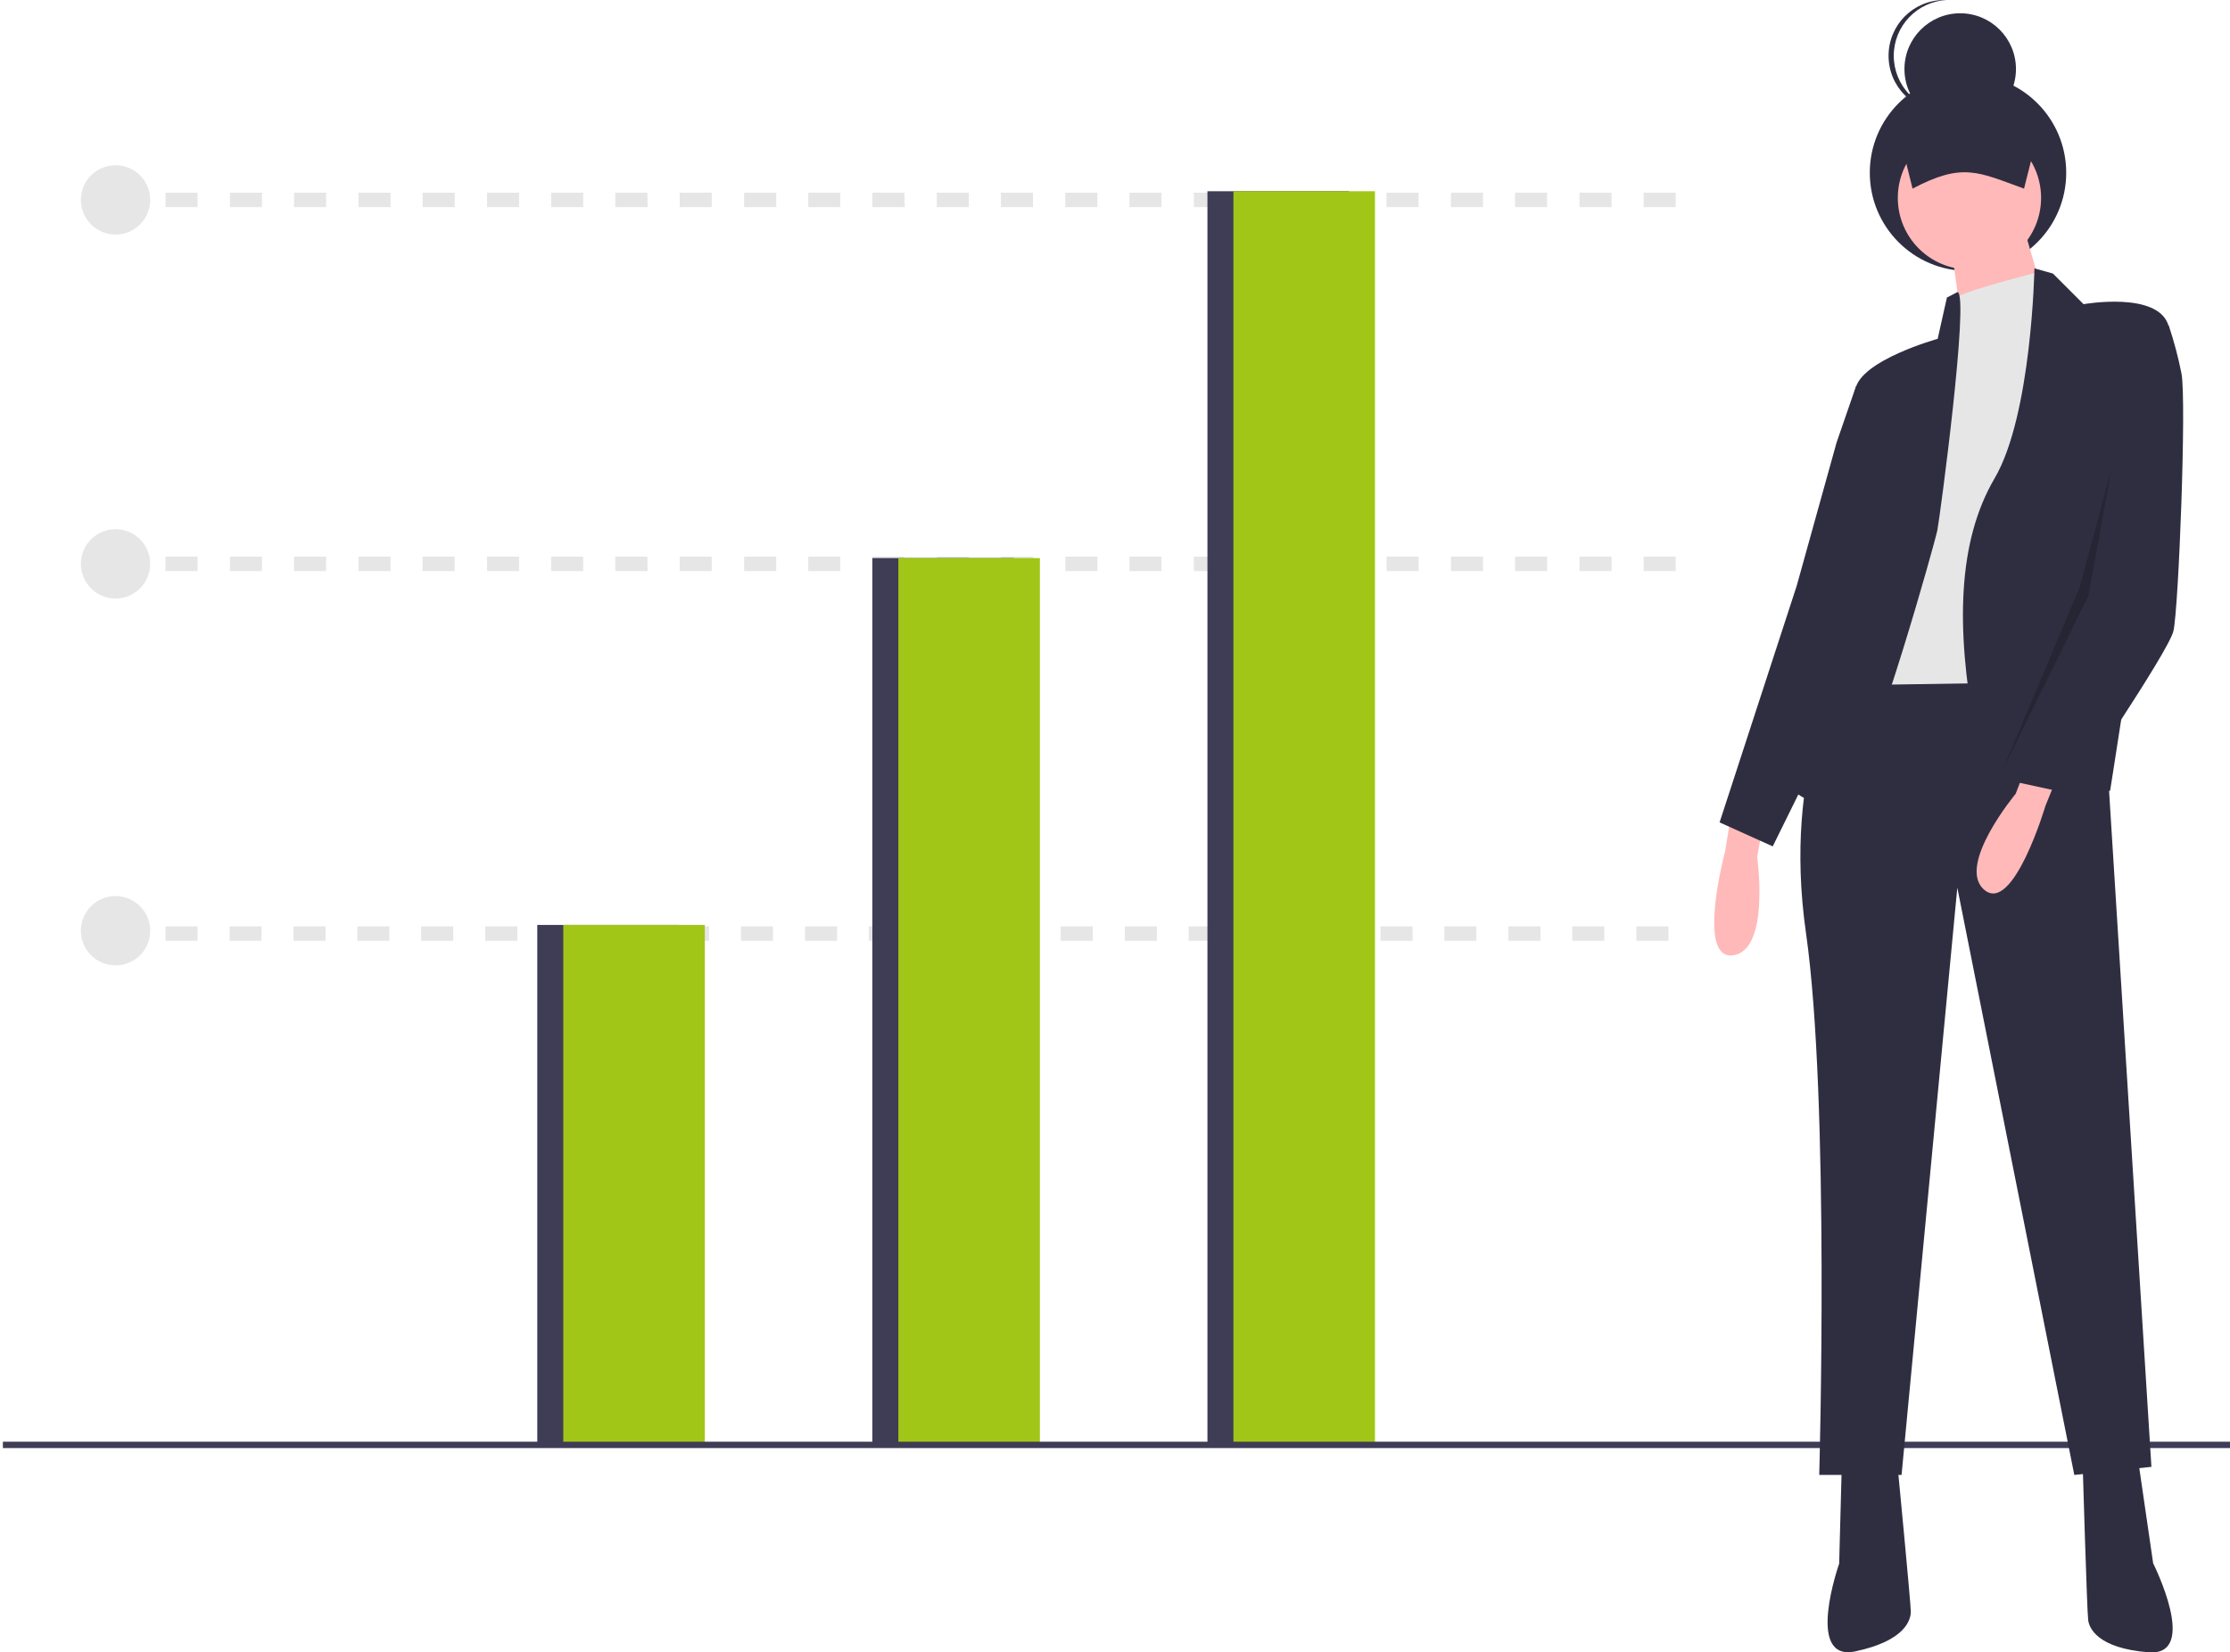 <?xml version="1.0" encoding="utf-8"?>
<!-- Generator: Adobe Illustrator 25.2.3, SVG Export Plug-In . SVG Version: 6.00 Build 0)  -->
<svg version="1.1" id="b56ce292-c2ef-482a-b84e-c8d73988b32f"
	 xmlns="http://www.w3.org/2000/svg" xmlns:xlink="http://www.w3.org/1999/xlink" x="0px" y="0px" viewBox="0 0 772 572"
	 style="enable-background:new 0 0 772 572;" xml:space="preserve">
<style type="text/css">
	.st0{fill:#E6E6E6;}
	.st1{fill:#3F3D56;}
	.st2{fill:#A2C617;}
	.st3{fill:#2F2E41;}
	.st4{fill:#FFB9B9;}
	.st5{opacity:0.2;enable-background:new    ;}
</style>
<rect x="39.5" y="318.7" class="st0" width="6" height="5"/>
<path class="st0" d="M577.6,325.7h-11.1v-5h11.1V325.7z M555.4,325.7h-11.1v-5h11.1V325.7z M533.3,325.7h-11.1v-5h11.1V325.7z
	 M511.1,325.7h-11.1v-5h11.1V325.7z M489,325.7h-11.1v-5H489V325.7z M466.9,325.7h-11.1v-5h11.1L466.9,325.7z M444.7,325.7h-11.1v-5
	h11.1V325.7z M422.6,325.7h-11.1v-5h11.1V325.7z M400.5,325.7h-11.1v-5h11.1V325.7z M378.3,325.7h-11.1v-5h11.1V325.7z M356.2,325.7
	h-11.1v-5h11.1V325.7z M334,325.7H323v-5H334L334,325.7z M311.9,325.7h-11.1v-5h11.1L311.9,325.7z M289.8,325.7h-11.1v-5h11.1
	L289.8,325.7z M267.6,325.7h-11.1v-5h11.1L267.6,325.7z M245.5,325.7h-11.1v-5h11.1L245.5,325.7z M223.4,325.7h-11.1v-5h11.1
	L223.4,325.7z M201.2,325.7h-11.1v-5h11.1L201.2,325.7z M179.1,325.7H168v-5h11.1L179.1,325.7z M156.9,325.7h-11.1v-5h11.1
	L156.9,325.7z M134.8,325.7h-11.1v-5h11.1L134.8,325.7z M112.7,325.7h-11.1v-5h11.1L112.7,325.7z M90.5,325.7H79.5v-5h11.1
	L90.5,325.7z M68.4,325.7H57.3v-5h11.1L68.4,325.7z"/>
<rect x="39.5" y="191.7" class="st0" width="6" height="5"/>
<path class="st0" d="M580.1,197.7H569v-5h11.1V197.7z M557.9,197.7h-11.1v-5h11.1V197.7z M535.6,197.7h-11.1v-5h11.1V197.7z
	 M513.4,197.7h-11.1v-5h11.1V197.7z M491.1,197.7H480v-5h11.1V197.7z M468.9,197.7h-11.1v-5h11.1L468.9,197.7z M446.6,197.7h-11.1
	v-5h11.1V197.7z M424.4,197.7h-11.1v-5h11.1V197.7z M402.1,197.7H391v-5h11.1V197.7z M379.9,197.7h-11.1v-5h11.1V197.7z
	 M357.6,197.7h-11.1v-5h11.1V197.7z M335.4,197.7h-11.1v-5h11.1L335.4,197.7z M313.2,197.7H302v-5h11.1L313.2,197.7z M290.9,197.7
	h-11.1v-5h11.1L290.9,197.7z M268.7,197.7h-11.1v-5h11.1L268.7,197.7z M246.4,197.7h-11.1v-5h11.1L246.4,197.7z M224.2,197.7H213v-5
	h11.1L224.2,197.7z M201.9,197.7h-11.1v-5h11.1L201.9,197.7z M179.7,197.7h-11.1v-5h11.1L179.7,197.7z M157.4,197.7h-11.1v-5h11.1
	L157.4,197.7z M135.2,197.7h-11.1v-5h11.1L135.2,197.7z M112.9,197.7h-11.1v-5h11.1L112.9,197.7z M90.7,197.7H79.6v-5h11.1
	L90.7,197.7z M68.4,197.7H57.3v-5h11.1L68.4,197.7z"/>
<rect x="39.5" y="64.7" class="st0" width="6" height="5"/>
<path class="st0" d="M580.1,71.7H569v-5h11.1V71.7z M557.9,71.7h-11.1v-5h11.1V71.7z M535.6,71.7h-11.1v-5h11.1V71.7z M513.4,71.7
	h-11.1v-5h11.1V71.7z M491.1,71.7H480v-5h11.1V71.7z M468.9,71.7h-11.1v-5h11.1L468.9,71.7z M446.6,71.7h-11.1v-5h11.1V71.7z
	 M424.4,71.7h-11.1v-5h11.1V71.7z M402.1,71.7H391v-5h11.1V71.7z M379.9,71.7h-11.1v-5h11.1V71.7z M357.6,71.7h-11.1v-5h11.1V71.7z
	 M335.4,71.7h-11.1v-5h11.1L335.4,71.7z M313.2,71.7H302v-5h11.1L313.2,71.7z M290.9,71.7h-11.1v-5h11.1L290.9,71.7z M268.7,71.7
	h-11.1v-5h11.1L268.7,71.7z M246.4,71.7h-11.1v-5h11.1L246.4,71.7z M224.2,71.7H213v-5h11.1L224.2,71.7z M201.9,71.7h-11.1v-5h11.1
	L201.9,71.7z M179.7,71.7h-11.1v-5h11.1L179.7,71.7z M157.4,71.7h-11.1v-5h11.1L157.4,71.7z M135.2,71.7h-11.1v-5h11.1L135.2,71.7z
	 M112.9,71.7h-11.1v-5h11.1L112.9,71.7z M90.7,71.7H79.6v-5h11.1L90.7,71.7z M68.4,71.7H57.3v-5h11.1L68.4,71.7z"/>
<rect x="186" y="320.2" class="st1" width="49" height="180"/>
<rect x="195" y="320.2" class="st2" width="49" height="180"/>
<rect x="302" y="193.2" class="st1" width="49" height="307"/>
<rect x="311" y="193.2" class="st2" width="49" height="307"/>
<rect x="418" y="66.2" class="st1" width="49" height="434"/>
<rect x="427" y="66.2" class="st2" width="49" height="434"/>
<circle class="st0" cx="40" cy="69.2" r="12"/>
<circle class="st0" cx="40" cy="195.2" r="12"/>
<circle class="st0" cx="40" cy="322.2" r="12"/>
<rect x="1" y="499.1" class="st1" width="888" height="2.2"/>
<circle class="st3" cx="681.3" cy="59.8" r="34"/>
<path class="st4" d="M599,283.8l-1.8,11c0,0-10.1,37.7,2.8,35.9s8.3-34,8.3-34l1.8-10.1L599,283.8z"/>
<path class="st3" d="M712.6,231.8h-74.5c0,0-21.2,33.1-12.9,91.1s4.6,187.7,4.6,187.7h28.5l19.3-203.3l40.5,203.3l26.7-2.8
	l-14.7-234.6L712.6,231.8z"/>
<path class="st3" d="M637.6,507.3l-0.9,34c0,0-12,34,5.5,30.4c17.5-3.7,19.3-11,19.3-13.8s-4.6-50.6-4.6-50.6H637.6z"/>
<path class="st3" d="M740.1,504.8l5.3,36.4c0,0,16.2,32.2-1.6,30.8s-20.6-8.5-20.9-11.2c-0.4-2.7-1.9-53.5-1.9-53.5L740.1,504.8z"/>
<circle class="st4" cx="681.8" cy="68.5" r="24.8"/>
<polygon class="st4" points="700.7,79.1 710.8,114.1 690.5,134.3 679.5,115 675.8,87.4 "/>
<path class="st0" d="M709.4,102.6c0,0-1.4-9.3-4.4-8.3s-29.7,7.4-29.7,10.2v12l-22.1,85.6l-5.5,35l58-0.9l9.2-121.4L709.4,102.6z"/>
<path class="st3" d="M704.3,92.9l6.4,1.8l10.6,10.6c0,0,25.8-4.6,29.4,7.4s-20.2,161-20.2,161s-40.5,13.8-46.9-21.2
	s-6-64.9,6.9-86.9S704.3,92.9,704.3,92.9z"/>
<path class="st3" d="M677.7,101.1L674,103l-3.2,14.3c0,0-26.7,7.4-28.5,17.5s0.9,65.3,0.9,65.3s-25.8,52.4-21.2,74.5
	c0,0,11,9.2,19.3-2.8s28.5-83.7,29.4-88.3S681.8,102.4,677.7,101.1z"/>
<polygon class="st3" points="652.4,131.1 642.5,133.8 635.8,153.2 622,202.8 595.3,284.7 613.7,293 643.2,233.2 "/>
<path class="st3" d="M700.7,65.3c-15.8-5.7-21.2-9.2-38.6,0l-6.4-25.8h51.5L700.7,65.3z"/>
<circle class="st3" cx="678.6" cy="23.9" r="19.3"/>
<path class="st3" d="M655.6,19.3C655.6,9,663.7,0.5,674,0c-0.3,0-0.6,0-0.9,0c-10.7,0-19.3,8.6-19.3,19.3c0,10.7,8.6,19.3,19.3,19.3
	c0.3,0,0.6,0,0.9,0C663.7,38.1,655.6,29.6,655.6,19.3z"/>
<path class="st4" d="M712.3,268.6l-4.2,10.4c0,0-11.1,37.4-21.1,29.1s10.8-33.3,10.8-33.3l3.7-9.6L712.3,268.6z"/>
<path class="st3" d="M737.9,115.5l12.9-2.8c1.8,5.4,3.3,11,4.4,16.6c1.8,9.2-1,81.9-2.8,89.2s-35.2,56.4-35.2,56.4l-30-6.5
	l43.4-65.5L737.9,115.5z"/>
<polygon class="st5" points="731,162.2 723,206.2 693,267.2 720,203.2 "/>
</svg>
